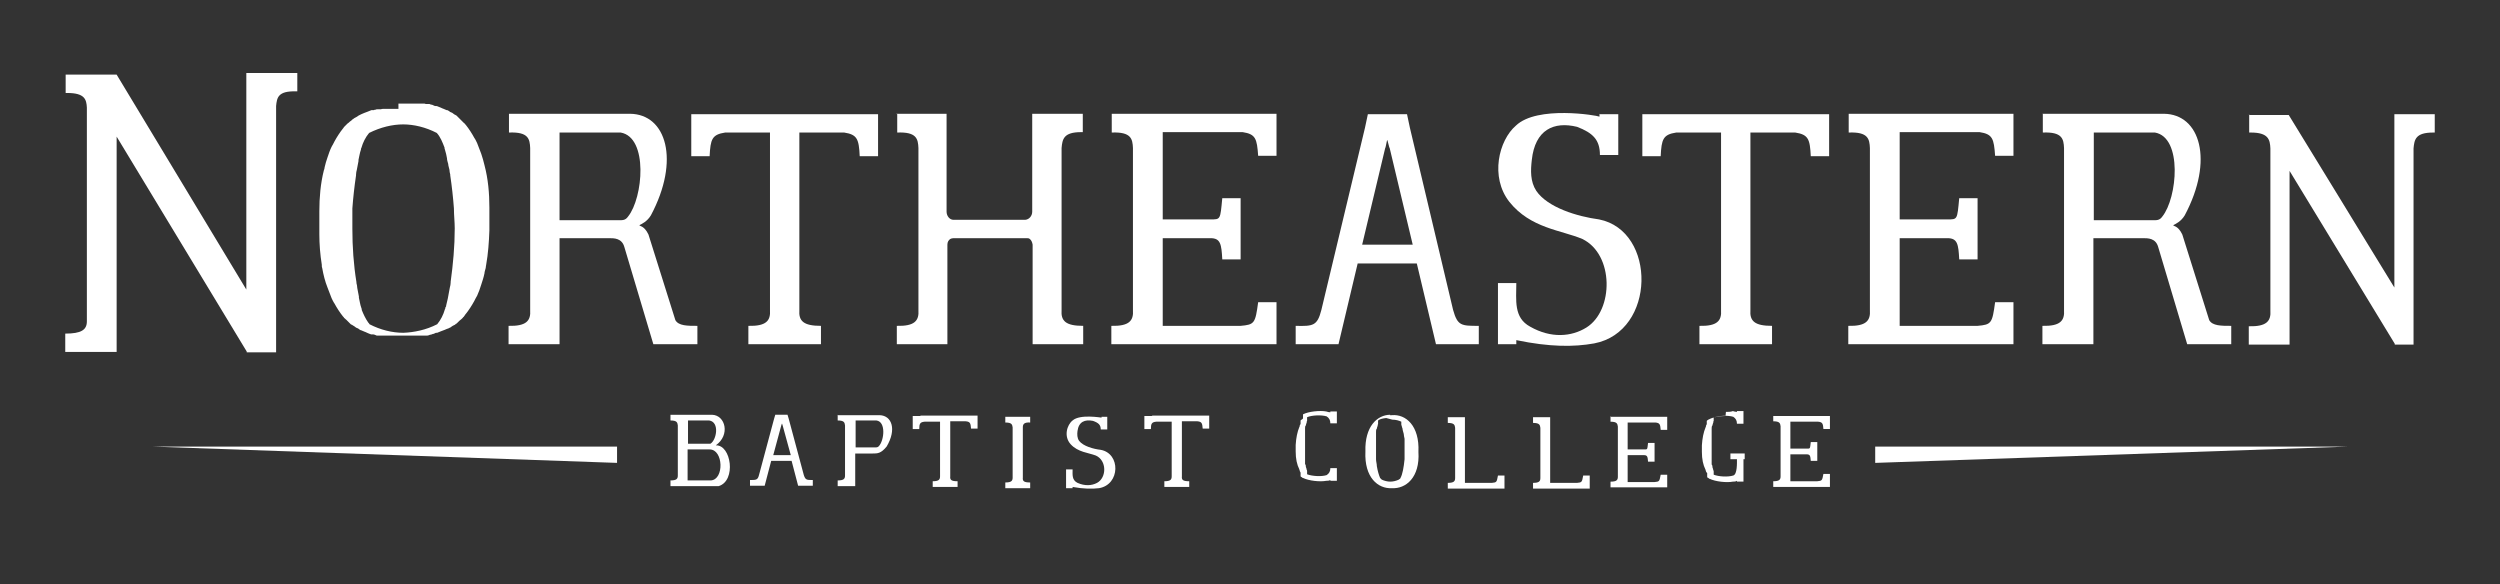 <?xml version="1.0" encoding="UTF-8"?> <svg xmlns="http://www.w3.org/2000/svg" id="Layer_1" data-name="Layer 1" version="1.1" viewBox="0 0 613 143.3"><rect x="0" y="0" width="613" height="143.3" fill="#333333" stroke="none"/><defs><style> .cls-1 { fill: #fff; stroke-width: 0px; } </style></defs><path class="cls-1" d="M97.7,26.7c-.6,0-1.2,0-1.8,0h0c0,0-.2,0-.2,0-.1,0-.3,0-.4,0h0c-.2,0-.3,0-.5,0-.2,0-.3,0-.5,0h0c-.1,0-.2,0-.3,0s0,0-.1,0c-.2,0-.3,0-.5.1-.1,0-.3,0-.4,0,0,0-.2,0-.3,0,0,0-.1,0-.2,0s0,0,0,0c-.1,0-.3,0-.4.1t0,0c-.1,0-.3,0-.4.1,0,0-.2,0-.3,0,0,0-.2,0-.3,0-.3.1-.7.3-1,.4h0c-.3.1-.5.2-.8.3-.2.1-.5.2-.7.3h0s0,0,0,0c-.2.1-.4.2-.6.3h0c0,0-.2.1-.3.2h0c-.2.1-.4.3-.7.4,0,0-.2.1-.3.2h0c0,0-.2.2-.3.2h0c0,0-.2.2-.3.3s-.2.1-.3.2h0s0,0,0,0c-.2.2-.3.3-.6.5,0,0-.2.2-.3.3,0,0-.2.2-.3.3h0c0,0-.2.2-.3.3h0c0,.1-.1.2-.2.3-.8,1-1.5,2.1-2.1,3.2-.2.4-.4.8-.7,1.3t0,0c-.4.8-.7,1.7-1,2.6-.3.8-.5,1.6-.7,2.4,0,.3-.1.5-.2.8-.8,3.2-1.1,6.6-1.1,10v5.6c0,2.5.2,5,.6,7.5,0,.3,0,.6.1.8.3,1.7.7,3.3,1.3,4.8.3.9.7,1.7,1,2.6,0,0,0,0,0,0,.2.4.4.9.7,1.3.6,1.1,1.3,2.2,2.1,3.2l.2.2h0c0,.1.2.3.3.3,0,.1.2.2.3.3,0,0,.2.2.3.3,0,0,.2.2.3.3h0c0,0,.2.2.3.3h0c0,0,.2.2.3.3,0,0,0,0,.1,0,0,0,.1,0,.2.1h0c0,0,.2.2.3.2h0c0,0,.2.1.3.2.2.2.4.3.7.4.1,0,.2.1.3.2h0c.2.1.4.3.6.3h0s0,0,0,0h0c.2.1.5.2.7.3.3.1.5.2.7.3h0c.3.1.6.3,1,.4,0,0,.2,0,.3,0,0,0,.1,0,.2,0h0c.3,0,.6.2.9.3,0,0,.2,0,.3,0,0,0,.1,0,.2,0s0,0,0,0c.1,0,.3,0,.4,0,.2,0,.3,0,.5,0,.2,0,.3,0,.5,0h0c.2,0,.3,0,.5,0,.2,0,.3,0,.5,0h0c.1,0,.3,0,.4,0s.2,0,.3,0h0c.6,0,1.2,0,1.8,0h2.4c.6,0,1.2,0,1.8,0h0c0,0,.2,0,.3,0,.1,0,.3,0,.4,0h0c.2,0,.3,0,.5,0,.2,0,.3,0,.5,0h0c.2,0,.3,0,.5,0,.2,0,.3,0,.5,0,.2,0,.5-.1.7-.2.2,0,.5-.1.7-.2.3,0,.5-.2.8-.3,0,0,.2,0,.3,0,.3-.1.7-.3,1-.4h0c.3-.1.5-.2.8-.3.2-.1.5-.2.7-.3,0,0,0,0,.1,0,.2-.1.4-.2.6-.3h0c.1,0,.2-.1.3-.2.2-.1.4-.3.7-.4.1,0,.2-.1.3-.2h0s0,0,.1-.1c0,0,.1,0,.2-.1,0,0,.2-.2.3-.3h0c0,0,.2-.2.3-.3h0c.2-.2.4-.3.6-.5,0,0,.2-.2.3-.3,0-.1.2-.2.3-.3,0,0,0,0,0-.1,0,0,.1-.1.2-.2h0c0-.1.1-.2.2-.3.8-1,1.5-2.1,2.1-3.2.2-.4.4-.8.7-1.3h0c.4-.9.7-1.7,1-2.7.3-.9.6-1.8.8-2.8,0-.4.2-.8.3-1.3s0-.4.1-.7c.5-2.8.7-5.6.8-8.5v-5.6c0-3.5-.3-7-1.2-10.4-.2-.9-.5-1.9-.8-2.8-.3-.9-.7-1.7-1-2.6,0,0,0,0,0,0-.2-.4-.4-.9-.7-1.3-.6-1.1-1.3-2.2-2.1-3.2,0,0-.1-.1-.2-.2,0-.1-.2-.2-.3-.3s-.2-.2-.3-.3c0,0-.2-.2-.3-.3s-.2-.2-.3-.3h0c0,0-.2-.2-.3-.3,0,0,0,0,0,0,0,0-.2-.2-.3-.3h0c0,0-.2-.2-.3-.3h0s-.1,0-.2-.1c0,0,0,0-.2-.1,0,0-.2-.1-.3-.2-.2-.2-.4-.3-.7-.4-.1,0-.2-.1-.3-.2h0c-.2-.1-.4-.3-.6-.3,0,0,0,0-.1,0-.2-.1-.5-.2-.7-.3-.3-.1-.5-.2-.7-.3h0c-.3-.1-.7-.3-1-.4,0,0-.2,0-.3,0-.3,0-.5-.2-.8-.3-.2,0-.5-.1-.7-.2,0,0-.2,0-.3,0-.1,0-.3,0-.4,0-.2,0-.3,0-.5-.1-.2,0-.3,0-.5,0h0c-.2,0-.3,0-.5,0s-.3,0-.5,0h0c-.1,0-.3,0-.4,0s-.2,0-.3,0h0c-.6,0-1.2,0-1.8,0h-2.4v.2ZM98.8,30.5c2.7,0,5.6.7,8.3,2.1h0c.9,1,1.4,2.3,1.9,3.6h0c0,.2,0,.3.1.5.2.7.4,1.4.5,2.1h0c0,.5.2,1,.3,1.4,0,.4.2.9.3,1.4,0,.4.1.8.2,1.2,0,0,0,.1,0,.2.4,2.7.7,5.4.9,8.1,0,1.7.2,3.3.2,4.9,0,4.4-.4,8.7-1,13.1,0,0,0,.1,0,.2,0,.4-.1.8-.2,1.2-.2.9-.3,1.8-.5,2.7h0c-.1.6-.3,1.1-.4,1.7,0,.2,0,.3-.2.5,0,.1,0,.3-.1.4h0c-.4,1.4-1,2.6-1.9,3.7h0c-2.7,1.4-5.7,2-8.3,2.1-2.7,0-5.6-.7-8.3-2.1h0c0-.1-.2-.3-.3-.4-.7-1-1.2-2.1-1.6-3.1h0c0-.2,0-.3-.1-.5-.3-.8-.4-1.7-.6-2.5,0,0,0-.2,0-.3-.1-.7-.3-1.4-.4-2.1,0-.4-.1-.8-.2-1.2,0,0,0-.1,0-.2-.7-4.3-1-8.7-1-13.1,0-.5,0-1.1,0-1.6,0-.6,0-1.1,0-1.7,0-.6,0-1.1,0-1.7.2-2.7.5-5.4.9-8.1,0,0,0-.1,0-.2,0-.4.1-.8.2-1.2.1-.7.3-1.4.4-2.1,0,0,0-.2,0-.3.2-.8.3-1.7.6-2.5,0-.1,0-.3.1-.4h0c.4-1.4,1-2.6,1.9-3.7h0c2.8-1.4,5.7-2.1,8.4-2.1h0Z"></path><path class="cls-1" d="M124.8,28v4.5c4.8-.2,5.1,1.6,5.2,3.8v39.7c.2,2.7-1,4-5.3,3.9v4.5h12.5v-5.4h0v-20.6h12.2c1.2,0,3.1,0,3.7,2.2l7.1,23.8h10.8v-4.5c-2.5,0-4.6,0-5.4-1.4l-6.6-21c-1.1-2.3-2.3-2-2.2-2.3.6-.3,1.9-.9,2.8-2.4,7.2-13.5,3.8-24.8-5.1-24.9h-29.7ZM137.2,32.5h15c6.8,1.2,5.5,16,1.8,20.6-.7,1-1.4.9-2.7.9h-14.1v-21.5Z"></path><path class="cls-1" d="M174.8,28h-5.3v10.3h4.5c.2-4.2.6-5.3,3.8-5.8h11v3.8s0,39.7,0,39.7c.2,2.7-1,4-5.3,3.9v4.5h17.8v-4.5c-4.3,0-5.5-1.2-5.3-3.9v-43.5s11,0,11,0c3.2.5,3.6,1.6,3.8,5.8h4.5v-10.3h-40.3Z"></path><path class="cls-1" d="M220,28v4.5c4.8-.2,5.1,1.6,5.2,3.8v39.7c.2,2.7-1,4-5.3,3.9v4.5h12.4v-24.4c0-.7.3-1.1.7-1.4h0c.2-.1.5-.2.8-.2h17.9c.3,0,.6,0,.8.2h0c.4.3.6.8.7,1.4v24.4h12.4v-4.5c-4.3,0-5.5-1.2-5.3-3.9v-39.7c.2-2.2.5-3.9,4.8-3.9h.4v-4.5h-12.4v24c0,1-.7,1.9-1.7,2h-17.6c-1,0-1.7-1-1.7-2v-24h-12.4Z"></path><path class="cls-1" d="M272.6,28v4.5c4.8-.2,5.1,1.6,5.2,3.8v39.7c.2,2.7-1,4-5.3,3.9v4.5h40.5v-10.3h-4.5c-.7,5.2-.9,5.5-4.3,5.8h-19.1v-21.5h11.7c2.5,0,2.7,1.5,2.9,5.2h4.5v-15h-4.5c-.5,5.3-.4,5.2-2.9,5.2h-11.7v-21.4h19.6c3.2.5,3.5,1.6,3.8,5.8h4.5v-10.3h-40.4Z"></path><path class="cls-1" d="M392.2,27.9h0v.7c-.6-.3-15.3-2.8-20.5,2.2-4.2,3.6-6.4,12.6-1.6,18.7,5.2,6.5,12.7,6.9,17.9,9.1,7.8,3.8,7.7,17.5,1,21.7-3.7,2.3-8.7,2.7-13.8-.2-4.1-2.2-3.4-6.5-3.4-10.7h-4.5v15h4.5v-1c8.2,1.7,14.1,1.7,19.1.8,15.2-2.9,15.3-27.6,1.2-30.4-5.3-.7-12.6-2.9-15.4-7-1.5-2.3-1.4-5-1.1-7.6.8-7.4,5.4-9.5,11.1-8.1,3.9,1.5,5.6,3.2,5.6,6.9h4.5v-10h-4.5Z"></path><path class="cls-1" d="M408,28h-5.3v10.3h4.5c.2-4.2.6-5.3,3.8-5.8h11v3.8s0,39.7,0,39.7c.2,2.7-1,4-5.3,3.9v4.5h17.8v-4.5c-4.3,0-5.5-1.2-5.3-3.9v-43.5s11,0,11,0c3.2.5,3.6,1.6,3.8,5.8h4.5v-10.3h-40.4Z"></path><path class="cls-1" d="M453.3,28v4.5c4.8-.2,5.1,1.6,5.2,3.8v39.7c.2,2.7-1,4-5.3,3.9v4.5h40.5v-10.3h-4.5c-.7,5.2-.9,5.5-4.3,5.8h-19.1v-21.5h11.7c2.5,0,2.7,1.5,2.9,5.2h4.5v-15h-4.5c-.5,5.3-.4,5.2-2.9,5.2h-11.7v-21.4h19.6c3.2.5,3.5,1.6,3.8,5.8h4.5v-10.3h-40.4Z"></path><path class="cls-1" d="M500.9,28v4.5c4.8-.2,5.1,1.6,5.2,3.8v39.7c.2,2.7-1,4-5.3,3.9v4.5h12.5v-5.4h0v-20.6h12.2c1.2,0,3.1,0,3.7,2.2l7.1,23.8h10.8v-4.5c-2.5,0-4.6,0-5.4-1.4l-6.6-21c-1.1-2.3-2.3-2-2.2-2.3.6-.3,1.9-.9,2.8-2.4,7.2-13.5,3.8-24.8-5.1-24.9h-29.8ZM513.4,32.5h15c6.8,1.2,5.5,16,1.8,20.6-.7,1-1.4.9-2.7.9h-14.1v-21.5Z"></path><path class="cls-1" d="M551.5,28v4.5h.4c4.3,0,4.7,1.7,4.8,3.9v39.7c.2,2.7-1,4-5.3,3.9v4.5h10v-42.6l25.8,42.4v.2h4.6v-48.1c.2-2.2.5-3.9,4.8-3.9h.4v-4.5h-9.9v42.5l-6.8-11.1-6.6-10.8-12.5-20.4h0c0,0-.5,0-.5,0h-9.3Z"></path><path class="cls-1" d="M335.4,28l-.7,3.3-10.7,44.7c-1,3.9-2,4-6.3,3.9v4.5h10.5l4.7-19.8h14.5l4.7,19.8h10.5v-4.5c-4.3,0-5.2,0-6.3-3.9l-10.6-44.7-.7-3.3h-9.5ZM340.2,34.4l.5,1.9v-.2l5.7,23.9h-12.4l5.7-23.9v.2l.4-1.9Z"></path><path class="cls-1" d="M60.4,17.9v53.1L28.6,18.3c-2.1,0-4.3,0-6.4,0h-6.1v4.5h.4c4.3,0,4.7,1.6,4.8,3.6v52.4h0c0,2.1-1.4,3-5.3,3v4.5h12.6v-52.8l31.9,52.7v.2h7.2V26c.2-2.1.5-3.7,4.8-3.6h.4v-4.5h-12.5Z"></path><path class="cls-1" d="M37.2,109.5l114.1,4v-4H37.2ZM459.8,109.5v4l116.1-4h-116.1Z"></path><g><path class="cls-1" d="M190.1,101.7l-.3,1-3.7,13.8c-.3,1.2-.7,1.2-2.2,1.2v1.4h3.6l1.6-6.1h5l1.6,6.1h3.6v-1.4c-1.5,0-1.8,0-2.2-1.2l-3.7-13.8-.3-1h-3.2ZM191.7,103.7l.2.6h0c0,0,2,7.3,2,7.3h-4.3l2-7.4h0c0,0,.2-.5.2-.5Z"></path><path class="cls-1" d="M164.4,101.7v1.4c1.6,0,1.7.5,1.8,1.2v12.3c0,.8-.3,1.2-1.8,1.2v1.4h11.8c4.4-1.3,3.1-10.2-.7-10,3.6-2.5,2.4-7.4-.9-7.5h-10.2ZM174.1,108.8h-5.4v-5.7h5.2c2.6.4,1.8,4.8.3,5.7h0ZM168.7,110.2h5.3c3.4,0,3.6,7.4.3,7.6h-5.7v-7.6h0Z"></path><path class="cls-1" d="M205.4,101.7v1.4c1.6,0,1.7.5,1.8,1.2v12.3c0,.8-.3,1.2-1.8,1.2v1.4h4.3v-1.7h0v-6.3h4.2c1.3,0,2.1,0,3.5-1.7,2.5-4.2,1.3-7.6-1.7-7.7h-10.2ZM209.7,103.1h5.2c2.4.3,1.9,4.9.6,6.3-.3.3-.5.3-.9.3h-4.8v-6.6h0Z"></path><path class="cls-1" d="M225.6,102h-1.8v3.2h1.6c0-1.3.2-1.7,1.3-1.8h3.8v13.4c0,.8-.3,1.2-1.8,1.2v1.4h6.1v-1.4c-1.5,0-1.9-.3-1.8-1.2v-13.5h3.8c1.1.1,1.2.5,1.3,1.8h1.6v-3.2h-13.9Z"></path><path class="cls-1" d="M246.5,102.2v1.4c1.6,0,1.7.5,1.8,1.2v12.3c0,.8-.3,1.2-1.8,1.2v1.4h6.1v-1.4c-1.5,0-1.9-.3-1.8-1.2v-12.3c0-.7.2-1.3,1.8-1.2v-1.4h-6Z"></path><path class="cls-1" d="M270.1,102.2h0v.2c-.2,0-5.3-.9-7.1.7-1.4,1.1-2.2,3.9-.5,5.8,1.8,2,4.4,2.1,6.2,2.8,2.7,1.2,2.7,5.4.3,6.7-1.3.7-3,.8-4.8,0-1.4-.7-1.2-2-1.2-3.3h-1.6v4.6h1.6v-.3c2.8.5,4.8.5,6.5.3,5.2-.9,5.3-8.5.4-9.4-1.8-.2-4.3-.9-5.3-2.2-.5-.7-.5-1.6-.4-2.4.3-2.3,1.8-2.9,3.8-2.5,1.4.5,1.9,1,1.9,2.1h1.6v-3.1h-1.5Z"></path><path class="cls-1" d="M282.4,102h-1.8v3.2h1.6c0-1.3.2-1.7,1.3-1.8h3.8v13.4c0,.8-.3,1.2-1.8,1.2v1.4h6.1v-1.4c-1.5,0-1.9-.3-1.8-1.2v-13.5h3.8c1.1.1,1.2.5,1.3,1.8h1.6v-3.2h-13.9Z"></path><path class="cls-1" d="M319.5,102.6s0,0,0,0h0c0,0,0,0-.1.1h0s0,0,0,0h0c0,0-.1.1-.2.2h0s0,0-.1,0c0,0,0,0-.1.1s0,0-.1.1c0,0,0,0,0,0h0q0,0,0,.1h0c0,0,0,0,0,.1h0q0,0,0,.1h0c0,0,0,.1,0,.2,0,0,0,0,0,0,0,0,0,0,0,.1h0s0,0,0,.1c0,0,0,0,0,.1,0,0,0,0,0,0h0c0,.2-.2.3-.2.4h0s0,0,0,.1c0,0,0,.2-.1.3-.5,1.2-.8,2.7-.9,4.4v.8h0v.8c0,1.8.3,3.2.9,4.4,0,0,0,.2.1.3,0,0,0,0,0,.1h0c0,.1.2.3.2.4,0,0,0,0,0,.1h0s0,0,0,0c0,0,0,0,0,.1h0c0,0,0,.1,0,.1,0,0,0,0,0,0,0,0,0,0,0,.1h0c0,.1,0,.1,0,.2,0,0,0,0,0,.1h0q0,0,0,.1h0c0,0,0,.1,0,.1,0,0,0,0,.1.1,0,0,0,0,.1.1,0,0,0,0,.1,0h0c0,0,.1.1.2.2h0s0,0,0,0c0,0,0,0,0,0h0s0,0,.1,0h0s0,0,0,0c1.4.7,4.2,1,5.7.7h0c.3,0,.7,0,1-.2v.2h1.6v-3.1h-1.6c0,.8-.3,1.3-.9,1.7-1.2.4-3.5.3-4.8-.2h0s0,0,0,0c0,0,0,0,0,0h0s0,0,0-.1h0s0,0,0,0c0,0,0,0,0-.1,0,0,0,0,0-.1h0c0,0,0-.1,0-.2,0,0,0-.1,0-.2,0-.1,0-.3-.1-.4,0-.2-.1-.4-.2-.7h0c0-.2,0-.5-.2-.7h0c0,0,0-.2,0-.2h0c0-.1,0-.2,0-.3s0-.2,0-.3,0-.2,0-.3c0-.2,0-.4,0-.6,0-.2,0-.4,0-.6s0-.4,0-.6v-.3c0-.4,0-.8,0-1.2s0-.8,0-1.2v-.3c0-.2,0-.4,0-.6s0-.4,0-.6c0-.2,0-.4,0-.6,0,0,0-.2,0-.3s0-.2,0-.3,0-.2,0-.3h0c0,0,0-.2,0-.2h0c0-.3,0-.5.2-.7h0c0-.2.1-.4.2-.7,0-.1,0-.3.1-.4,0,0,0-.1,0-.2,0,0,0,0,0-.2h0c0,0,0-.1,0-.2,0,0,0,0,0-.1,0,0,0,0,0,0h0c0,0,0,0,0-.1h0c0,0,0,0,0-.1h0s0,0,0,0h0c1.2-.5,3.5-.6,4.8-.2.6.4.9.9.9,1.7h1.6v-2.9h-1.6v.2c-.3,0-.7-.1-1-.2h0c-1.5-.3-4.4,0-5.7.7h0Z"></path><path class="cls-1" d="M340.9,101.7c-3.2,0-6.3,2.9-6.1,9h0c-.3,6.4,3.1,9.2,6.5,9,3.4.2,6.9-2.6,6.5-8.9h0c.3-6.4-3.1-9.3-6.5-9-.1,0-.3,0-.5,0h0ZM341.4,102.9h0c.8,0,1.6.2,2.2.5h0s0,0,0,0,0,0,0,0h0c0,0,0,0,0,.1h0s0,0,0,0c0,0,0,0,0,0,0,0,0,0,0,0,0,0,0,0,0,.1,0,0,0,0,0,.2,0,0,0,.1,0,.2,0,.1,0,.3.1.4,0,.2.1.4.2.7h0c0,.4.2.8.3,1.3,0,.3.1.7.2,1.2,0,.2,0,.4,0,.6s0,.4,0,.6c0,.5,0,1,0,1.6,0,.5,0,1,0,1.6,0,.2,0,.4,0,.6-.2,2-.5,3.7-1,4.6,0,.1-.2.3-.3.3,0,0,0,0-.1.1-.6.3-1.4.5-2.1.5h0c-.7,0-1.5-.2-2.1-.5,0,0,0,0-.1-.1,0,0-.2-.2-.3-.3-.3-.7-.6-1.7-.8-2.9,0-.6-.2-1.1-.2-1.7,0-.2,0-.4,0-.6v-.3c0-.4,0-.8,0-1.3s0-.9,0-1.3v-.3c0-.2,0-.4,0-.6s0-.4,0-.6c0-.2,0-.4,0-.6,0,0,0-.2,0-.3s0-.2,0-.3,0-.2,0-.3h0c0,0,0-.2,0-.2h0c0-.3,0-.6.2-.8h0c0-.2.1-.4.2-.7,0-.1,0-.3.1-.4,0,0,0-.1,0-.2,0,0,0,0,0-.2h0c0,0,0-.1,0-.2,0,0,0,0,0-.1,0,0,0,0,0,0h0c0,0,0,0,0-.1h0c0,0,0,0,0-.1,0,0,0,0,0,0h0c.5-.4,1.2-.5,2-.6h0Z"></path><path class="cls-1" d="M355,102.3v1.4c1.6,0,1.7.5,1.8,1.2v12.3c0,.8-.3,1.2-1.8,1.2v1.4h13.9v-3.2h-1.6c-.3,1.6-.3,1.7-1.5,1.8h-6.6v-16.1h-4.2Z"></path><path class="cls-1" d="M375.9,102.3v1.4c1.6,0,1.7.5,1.8,1.2v12.3c0,.8-.3,1.2-1.8,1.2v1.4h13.9v-3.2h-1.6c-.3,1.6-.3,1.7-1.5,1.8h-6.6v-16.1h-4.2Z"></path><path class="cls-1" d="M394.9,102v1.4c1.6,0,1.7.5,1.8,1.2v12.3c0,.8-.3,1.2-1.8,1.2v1.4h13.9v-3.1h-1.6c-.3,1.6-.3,1.7-1.5,1.8h-6.6v-6.6h4c.9,0,.9.5,1,1.6h1.6v-4.6h-1.6c-.2,1.7-.1,1.6-1,1.6h-4v-6.6h6.8c1.1.1,1.2.5,1.3,1.8h1.6v-3.2h-13.8Z"></path><path class="cls-1" d="M423.1,102c-1.4,0-3.1.3-4,.8,0,0,0,0,0,0s0,0,0,0h0s0,0-.1,0h0s0,0,0,0,0,0,0,0h0c0,0-.1.1-.2.2h0s0,0-.1,0c0,0,0,0-.1.1,0,0,0,0-.1.1,0,0,0,0,0,0h0q0,0,0,.1h0s0,0,0,0h0q0,0,0,.1h0c0,0,0,.1,0,.2h0c0,0,0,.1,0,.2h0s0,0,0,.1c0,0,0,0,0,.1,0,0,0,0,0,0,0,0,0,0,0,0,0,.1-.2.3-.2.4h0s0,0,0,.1c0,0,0,.2-.1.3-.5,1.2-.8,2.7-.9,4.4v.8h0v.8c0,1.8.3,3.2.9,4.4,0,0,0,.2.1.3,0,0,0,0,0,.1h0c0,.1.2.3.3.4,0,0,0,0,0,.1h0s0,0,0,0c0,0,0,0,0,.1h0c0,0,0,.1,0,.2h0c0,0,0,.1,0,.2h0c0,0,0,.1,0,.1,0,0,0,0,0,.1h0q0,0,0,.1h0c0,0,0,.1,0,.1,0,0,0,0,.1.1,0,0,0,0,.1.1,0,0,0,0,.1,0h0c0,0,.1.1.2.2h0s0,0,0,0,0,0,0,0h0s0,0,.1,0h0s0,0,0,0c0,0,0,0,0,0,1.4.7,4.2,1,5.7.7h0c.3,0,.7,0,1-.2v.2h1.6v-5.5h.3v-1.4h-3.5v1.4h1.6c0,.9.1,3.7-.9,4-1.3.4-3.5.3-4.8-.2h0s0,0,0,0c0,0,0,0,0,0h0c0,0,0,0,0-.1h0s0,0,0,0c0,0,0,0,0-.1,0,0,0,0,0-.1h0c0,0,0-.1,0-.2,0,0,0-.1,0-.2,0-.1,0-.3-.1-.4,0-.2-.1-.4-.2-.7h0c0-.2,0-.5-.2-.7h0c0,0,0-.2,0-.2h0c0-.1,0-.2,0-.3s0-.2,0-.3,0-.2,0-.3c0-.2,0-.4,0-.6,0-.2,0-.4,0-.6s0-.4,0-.6,0-.2,0-.3c0-.4,0-.8,0-1.2s0-.8,0-1.2,0-.2,0-.3c0-.2,0-.4,0-.6s0-.4,0-.6,0-.4,0-.6c0,0,0-.2,0-.3s0-.2,0-.3,0-.2,0-.3h0c0,0,0-.2,0-.2h0c0-.3,0-.6.2-.8h0c0-.2.1-.4.2-.7,0-.1,0-.3.1-.4,0,0,0-.1,0-.2,0,0,0,0,0-.2h0c0,0,0-.1,0-.2,0,0,0,0,0-.1,0,0,0,0,0,0h0c0,0,0,0,0-.1,0,0,0,0,0,0h0s0,0,0,0h0s0,0,0,0h0c1.2-.5,3.5-.6,4.8-.2.6.4.9.9.9,1.7h1.6v-3.1h-1.6v.2c-.3,0-.7-.1-1-.2h0c-.5.2-1.1.2-1.7.2h0Z"></path><path class="cls-1" d="M434.8,101.9v1.4c1.6,0,1.7.5,1.8,1.2v12.3c0,.8-.3,1.2-1.8,1.2v1.4h13.9v-3.2h-1.6c-.3,1.6-.3,1.7-1.5,1.8h-6.6v-6.6h4c.9,0,.9.5,1,1.6h1.6v-4.6h-1.6c-.2,1.7-.1,1.6-1,1.6h-4v-6.6h6.8c1.1.1,1.2.5,1.3,1.8h1.6v-3.2h-13.9Z"></path></g></svg> 